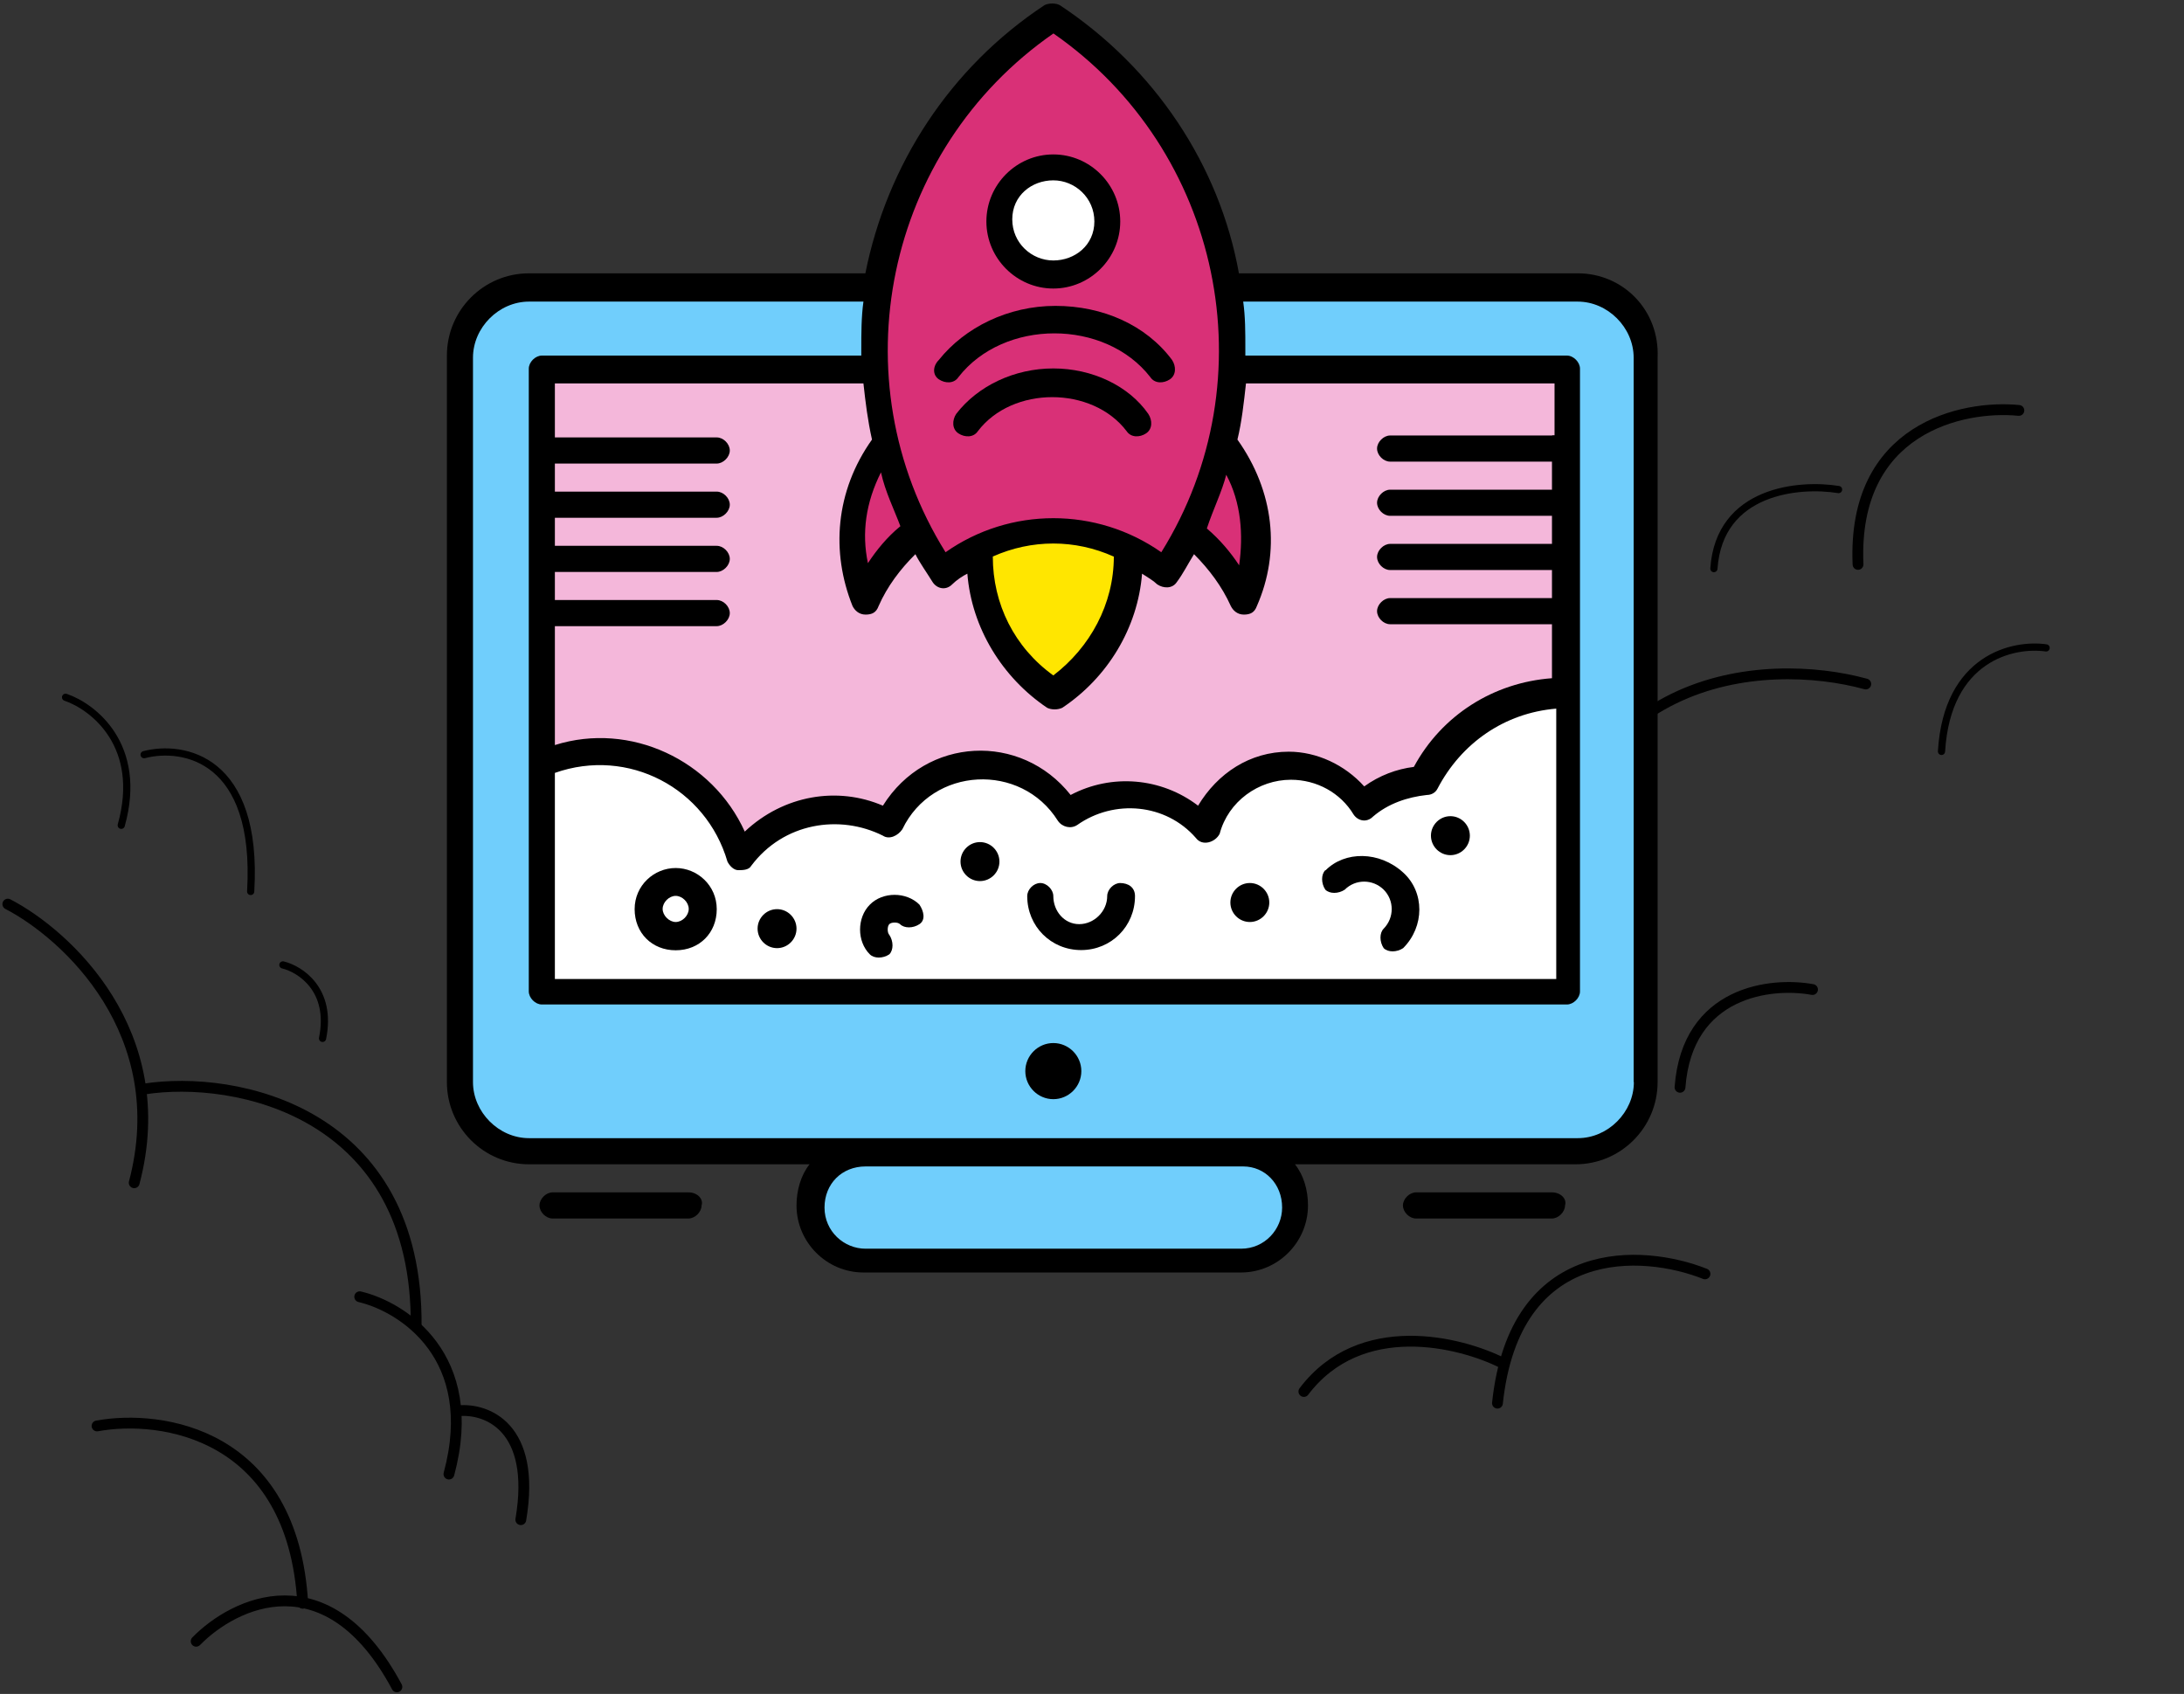 <?xml version="1.0" encoding="UTF-8"?> <svg xmlns="http://www.w3.org/2000/svg" width="606" height="470" viewBox="0 0 606 470" fill="none"><rect x="0" y="0" width="606" height="470" fill="#333333" stroke="none"/><path d="M18.195 193.466C25.918 196.097 39.82 206.885 33.642 228.987" stroke="black" stroke-width="2" stroke-linecap="round"></path><path d="M39.988 209.386C50.761 206.575 71.756 210.23 69.556 247.34" stroke="black" stroke-width="2" stroke-linecap="round"></path><path d="M78.496 267.722C83.309 268.893 92.248 274.61 89.498 288.104" stroke="black" stroke-width="2" stroke-linecap="round"></path><path d="M2.172 250.854C18.445 259.288 48.241 286.558 37.24 328.166" stroke="black" stroke-width="3" stroke-linecap="round"></path><path d="M39.988 302.161C65.43 298.178 116.024 308.442 115.474 368.043" stroke="black" stroke-width="3" stroke-linecap="round"></path><path d="M99.812 359.794C111.731 362.605 133.368 376.381 124.567 408.993" stroke="black" stroke-width="3" stroke-linecap="round"></path><path d="M127.32 391.422C134.884 390.719 148.911 395.779 144.51 421.644" stroke="black" stroke-width="3" stroke-linecap="round"></path><path d="M54.43 455.38C64.973 444.603 90.872 432.046 110.126 468.031" stroke="black" stroke-width="3" stroke-linecap="round"></path><path d="M26.926 395.639C44.804 392.359 81.248 397.607 83.999 444.838" stroke="black" stroke-width="3" stroke-linecap="round"></path><path d="M560.181 113.873C544.62 112.334 513.91 118.724 515.552 156.597" stroke="black" stroke-width="3" stroke-linecap="round"></path><path d="M510.153 135.828C499.244 134.056 477.052 135.962 475.561 157.762" stroke="black" stroke-width="2" stroke-linecap="round"></path><path d="M567.74 179.765C558.725 178.458 540.298 182.372 538.713 208.485" stroke="black" stroke-width="2" stroke-linecap="round"></path><path d="M517.7 189.779C490.047 182.195 433.262 185.335 427.349 258.572" stroke="black" stroke-width="3" stroke-linecap="round"></path><path d="M435.463 264.779C423.117 253.721 391.564 247.533 379.154 294.022" stroke="black" stroke-width="3" stroke-linecap="round"></path><path d="M401.044 304.38C393.769 300.889 376.277 299.27 364.512 320.719" stroke="black" stroke-width="3" stroke-linecap="round"></path><path d="M502.925 274.554C491.494 272.453 468.137 274.936 466.158 301.676" stroke="black" stroke-width="3" stroke-linecap="round"></path><path d="M473.087 353.444C455.889 346.617 420.294 344.233 415.503 389.316" stroke="black" stroke-width="3" stroke-linecap="round"></path><path d="M417.019 378.243C405.144 372.219 377.474 365.352 361.79 386.081" stroke="black" stroke-width="3" stroke-linecap="round"></path><rect x="126.441" y="76.417" width="329.129" height="243.502" rx="23" fill="#70CEFC"></rect><rect x="147.914" y="100.181" width="288.797" height="174.516" rx="9" fill="#F4B7DA"></rect><path d="M263.991 29.605L246.882 66.936L242.992 82.491L244.937 119.822L260.102 159.876L279.934 148.987L298.6 147.043L325.043 157.931L337.487 131.488L345.264 92.991L337.875 60.326L316.877 25.328L292.378 5.885L263.991 29.605Z" fill="#D93077"></path><rect x="223.934" y="321.703" width="134.414" height="28.542" rx="14.271" fill="#70CEFC"></rect><path d="M275.141 173.364L272.328 154.223L281.897 147.468L302.727 146.905L314.549 154.224L308.919 177.305L292.031 193.068L275.141 173.364Z" fill="#FFE600" stroke="black"></path><path d="M175.502 209.393L152.42 211.645L150.168 274.696L435.023 275.259V191.379L429.956 192.504L416.445 195.882L401.809 209.393C398.431 212.208 391.112 217.95 388.861 218.4C386.609 218.851 380.416 221.966 377.602 223.467L366.905 212.771L347.765 215.586L335.943 229.66L327.499 224.593L313.425 220.652L296.536 226.282L289.218 216.149C282.275 214.835 267.825 212.095 265.574 211.645C263.322 211.195 251.124 222.341 245.307 227.971L227.856 223.467C221.1 227.595 206.914 236.077 204.212 236.978C201.509 237.879 198.957 226.094 198.019 220.089L175.502 209.393Z" fill="white" stroke="black"></path><path d="M253.188 150.283L244.18 126.639L235.172 150.846L239.113 167.172L253.188 150.283Z" fill="#D93077"></path><path d="M329.749 148.594L340.445 124.95L349.452 146.905L344.948 164.92L329.749 148.594Z" fill="#D93077"></path><ellipse cx="292.186" cy="61.298" rx="14.584" ry="14.193" fill="white"></ellipse><path d="M292.266 80.055C302.472 80.055 310.837 71.674 310.837 61.45C310.837 51.227 302.472 42.846 292.266 42.846C282.061 42.846 273.695 51.227 273.695 61.45C273.695 71.674 282.061 80.055 292.266 80.055ZM292.266 50.038C298.259 50.038 303.658 54.852 303.658 61.45C303.658 68.048 298.259 72.268 292.266 72.268C286.274 72.268 280.875 67.454 280.875 60.856C280.875 54.258 286.274 50.038 292.266 50.038Z" fill="black"></path><path d="M292.268 102.226C281.469 102.226 271.324 107.04 265.331 114.827C264.144 116.61 264.144 119.047 265.924 120.236C267.704 121.424 270.137 121.424 271.324 119.641C280.876 107.04 303.066 107.04 312.619 119.641C313.806 121.424 316.238 121.424 318.018 120.236C319.798 119.047 319.798 116.61 318.612 114.827C313.212 107.04 303.066 102.226 292.268 102.226Z" fill="black"></path><path d="M260.522 105.257C262.302 106.446 264.735 106.446 265.922 104.662C278.5 88.436 306.624 88.436 319.202 104.662C320.389 106.446 322.822 106.446 324.602 105.257C326.382 104.068 326.382 101.631 325.195 99.848C318.016 90.219 306.031 84.869 292.859 84.869C279.687 84.869 267.702 90.873 260.522 99.848C258.743 101.631 258.743 104.068 260.522 105.257Z" fill="black"></path><path d="M187.486 240.838C181.493 240.838 176.094 245.652 176.094 252.25C176.094 258.848 180.9 263.663 187.486 263.663C194.072 263.663 198.877 258.848 198.877 252.25C198.877 245.652 193.478 240.838 187.486 240.838ZM187.486 255.817C185.706 255.817 183.866 254.033 183.866 252.191C183.866 250.348 185.646 248.565 187.486 248.565C189.325 248.565 191.105 250.348 191.105 252.191C191.105 254.033 189.325 255.817 187.486 255.817Z" fill="black"></path><path d="M310.837 244.999C309.057 244.999 307.218 246.782 307.218 248.625C307.218 252.845 303.598 256.411 299.445 256.411C295.292 256.411 292.266 252.786 292.266 248.625C292.266 246.842 290.486 244.999 288.647 244.999C286.807 244.999 285.027 246.782 285.027 248.625C285.027 257.006 291.613 263.604 299.979 263.604C308.345 263.604 314.931 257.006 314.931 248.625C314.931 246.247 313.151 244.999 310.718 244.999H310.837Z" fill="black"></path><path d="M367.738 241.433C366.551 242.622 366.551 245.059 367.738 246.842C368.924 248.031 371.357 248.031 373.137 246.842C376.104 243.87 380.909 243.87 383.935 246.842C386.902 249.814 386.902 254.628 383.935 257.66C382.749 258.848 382.749 261.285 383.935 263.069C385.122 264.257 387.555 264.257 389.335 263.069C395.327 257.065 395.327 247.496 389.335 242.087C382.749 236.083 373.137 236.083 367.797 241.492L367.738 241.433Z" fill="black"></path><path d="M241.359 251.003C237.74 254.628 237.74 261.226 241.359 264.792C242.546 265.981 244.978 265.981 246.758 264.792C247.945 263.604 247.945 261.167 246.758 259.384C246.165 258.789 246.165 257.006 246.758 256.412C247.352 255.817 249.132 255.817 249.725 256.412C250.912 257.6 253.344 257.6 255.124 256.412C256.904 255.223 256.311 252.786 255.124 251.003C251.505 247.377 244.919 247.377 241.359 251.003Z" fill="black"></path><path d="M402.446 226.454C405.413 226.454 407.845 228.891 407.845 231.863C407.845 234.835 405.413 237.272 402.446 237.272C399.48 237.272 397.047 234.835 397.047 231.863C397.047 228.891 399.48 226.454 402.446 226.454Z" fill="black"></path><path d="M346.794 244.999C349.76 244.999 352.193 247.436 352.193 250.408C352.193 253.38 349.76 255.817 346.794 255.817C343.827 255.817 341.395 253.38 341.395 250.408C341.395 247.436 343.827 244.999 346.794 244.999Z" fill="black"></path><path d="M271.915 233.646C274.882 233.646 277.314 236.083 277.314 239.054C277.314 242.026 274.882 244.463 271.915 244.463C268.948 244.463 266.516 242.026 266.516 239.054C266.516 236.083 268.948 233.646 271.915 233.646Z" fill="black"></path><path d="M215.61 252.25C218.577 252.25 221.009 254.687 221.009 257.659C221.009 260.631 218.577 263.068 215.61 263.068C212.644 263.068 210.211 260.631 210.211 257.659C210.211 254.687 212.644 252.25 215.61 252.25Z" fill="black"></path><path d="M292.269 289.4C296.541 289.4 300.041 292.907 300.041 297.187C300.041 301.467 296.541 304.974 292.269 304.974C287.997 304.974 284.496 301.467 284.496 297.187C284.496 292.907 287.997 289.4 292.269 289.4Z" fill="black"></path><path d="M430.632 330.829H392.897C391.117 330.829 389.277 332.612 389.277 334.455C389.277 336.298 391.057 338.081 392.897 338.081H430.632C432.412 338.081 434.251 336.298 434.251 334.455C434.845 332.672 433.065 330.829 430.632 330.829Z" fill="black"></path><path d="M191.046 330.829H153.311C151.531 330.829 149.691 332.612 149.691 334.455C149.691 336.298 151.471 338.081 153.311 338.081H191.046C192.826 338.081 194.665 336.298 194.665 334.455C195.259 332.672 193.479 330.829 191.046 330.829Z" fill="black"></path><path d="M437.81 75.835H343.768C338.368 45.818 320.391 18.832 294.047 1.417C292.86 0.822 291.08 0.822 289.834 1.417C263.491 18.832 246.106 45.818 240.114 75.835H146.784C134.205 75.835 124 86.058 124 98.659V300.218C124 312.819 134.205 323.043 146.784 323.043H224.628C222.255 326.015 221.009 330.235 221.009 334.455C221.009 344.679 229.375 353.06 239.58 353.06H344.361C354.566 353.06 362.932 344.679 362.932 334.455C362.932 330.235 361.745 326.074 359.313 323.043H437.157C449.735 323.043 459.941 312.819 459.941 300.218V99.254C460.534 86.058 450.329 75.835 437.81 75.835ZM153.963 214.447C174.314 207.255 195.911 218.667 201.844 239.055C202.438 240.244 203.624 241.433 204.811 241.433C205.998 241.433 207.777 241.433 208.43 240.244C217.389 228.237 232.994 225.86 244.979 231.863C246.759 233.052 249.192 231.863 250.378 230.08C258.744 212.664 283.308 211.475 293.513 227.702C294.7 229.485 297.132 230.08 298.912 228.891C309.117 221.699 323.476 222.888 331.842 232.517C333.622 234.894 337.241 233.706 338.428 231.328C340.801 222.353 349.226 216.349 358.185 216.349C365.365 216.349 371.951 219.975 375.57 225.978C376.756 227.762 379.189 228.356 380.969 226.573C385.182 222.947 390.522 221.164 395.921 220.57C397.108 220.57 398.294 219.975 398.888 218.786C405.473 206.185 417.459 197.804 431.817 196.615V271.628H153.963V214.626V214.447ZM430.63 120.83H385.716C383.936 120.83 382.096 122.613 382.096 124.456C382.096 126.299 383.876 128.082 385.716 128.082H430.63V135.868H385.716C383.936 135.868 382.096 137.652 382.096 139.494C382.096 141.337 383.876 143.12 385.716 143.12H430.63V150.907H385.716C383.936 150.907 382.096 152.69 382.096 154.532C382.096 156.375 383.876 158.158 385.716 158.158H430.63V165.945H385.716C383.936 165.945 382.096 167.728 382.096 169.571C382.096 171.413 383.876 173.196 385.716 173.196H430.63V188.175C414.433 189.364 400.074 198.399 392.302 212.783C387.496 213.377 382.749 215.161 378.536 218.192C373.137 212.189 365.365 208.563 357.592 208.563C346.794 208.563 337.834 214.566 332.435 223.541C322.23 215.755 308.465 214.566 297.073 220.57C283.308 203.154 256.964 204.343 244.979 223.541C232.4 218.132 217.449 220.57 206.65 230.734C197.691 210.94 174.907 200.122 153.963 206.72V173.731H198.878C200.658 173.731 202.497 171.948 202.497 170.105C202.497 168.263 200.717 166.48 198.878 166.48H153.963V158.693H198.878C200.658 158.693 202.497 156.91 202.497 155.067C202.497 153.225 200.717 151.441 198.878 151.441H153.963V143.655H198.878C200.658 143.655 202.497 141.872 202.497 140.029C202.497 138.187 200.717 136.403 198.878 136.403H153.963V128.617H198.878C200.658 128.617 202.497 126.834 202.497 124.991C202.497 123.148 200.717 121.365 198.878 121.365H153.963V106.386H239.58C240.173 111.795 240.766 116.61 241.953 121.96C231.748 136.344 230.561 153.165 236.554 168.144C237.147 169.333 238.334 170.522 240.173 170.522C242.012 170.522 243.14 169.927 243.792 168.144C246.166 162.735 249.785 157.92 253.998 153.76C255.184 156.137 256.964 158.574 258.803 161.546C259.99 163.329 262.423 163.924 264.203 162.141C265.389 160.952 267.169 159.763 268.415 159.169C269.602 174.147 278.027 187.937 290.546 196.378C291.733 196.972 293.513 196.972 294.759 196.378C307.337 187.997 315.703 174.207 316.89 159.169C318.67 160.357 319.857 160.952 321.103 162.141C322.883 163.329 325.315 163.329 326.502 161.546C328.282 159.169 329.468 156.732 331.308 153.76C335.52 157.98 339.08 162.735 341.513 168.144C342.106 169.333 343.293 170.522 345.132 170.522C346.972 170.522 348.099 169.927 348.752 168.144C355.337 153.165 353.557 136.344 343.352 121.96C344.539 117.145 345.132 111.736 345.726 106.386H431.342V120.771H430.749L430.63 120.83ZM249.785 146.033C246.166 149.004 243.199 152.63 240.826 156.256C239.046 147.875 240.232 139.435 244.445 131.054C245.632 136.463 248.064 141.277 249.844 146.033H249.785ZM309.058 154.413C309.058 167.609 302.472 179.616 292.267 187.402C281.468 179.616 275.476 167.609 275.476 154.413C286.274 149.599 298.26 149.599 308.999 154.413H309.058ZM340.208 131.648C344.42 139.435 345.014 148.47 343.827 156.85C341.454 153.225 338.428 149.658 334.868 146.627C336.648 141.218 339.08 136.403 340.267 131.648H340.208ZM292.267 9.262C338.962 41.657 352.133 105.257 322.23 153.225C304.252 140.624 280.282 140.624 262.363 153.225C232.4 105.198 245.572 41.657 292.326 9.262H292.267ZM355.753 335.05C355.753 341.053 350.947 346.462 344.361 346.462H240.173C234.18 346.462 228.781 341.648 228.781 335.05C228.781 328.452 233.587 323.637 240.173 323.637H344.954C350.947 323.637 355.753 328.452 355.753 335.05ZM453.355 300.218C453.355 308.599 446.175 315.791 437.81 315.791H146.784C138.418 315.791 131.239 308.599 131.239 300.218V99.254C131.239 90.873 138.418 83.681 146.784 83.681H239.58C238.986 87.901 238.986 92.656 238.986 96.876V98.659H150.344C148.564 98.659 146.724 100.443 146.724 102.285V275.075C146.724 276.859 148.504 278.701 150.344 278.701H434.784C436.564 278.701 438.403 276.918 438.403 275.075V102.285C438.403 100.502 436.623 98.659 434.784 98.659H345.548V96.876C345.548 92.061 345.548 87.901 344.954 83.681H437.75C446.116 83.681 453.295 90.873 453.295 99.254V300.218H453.355Z" fill="black"></path></svg> 